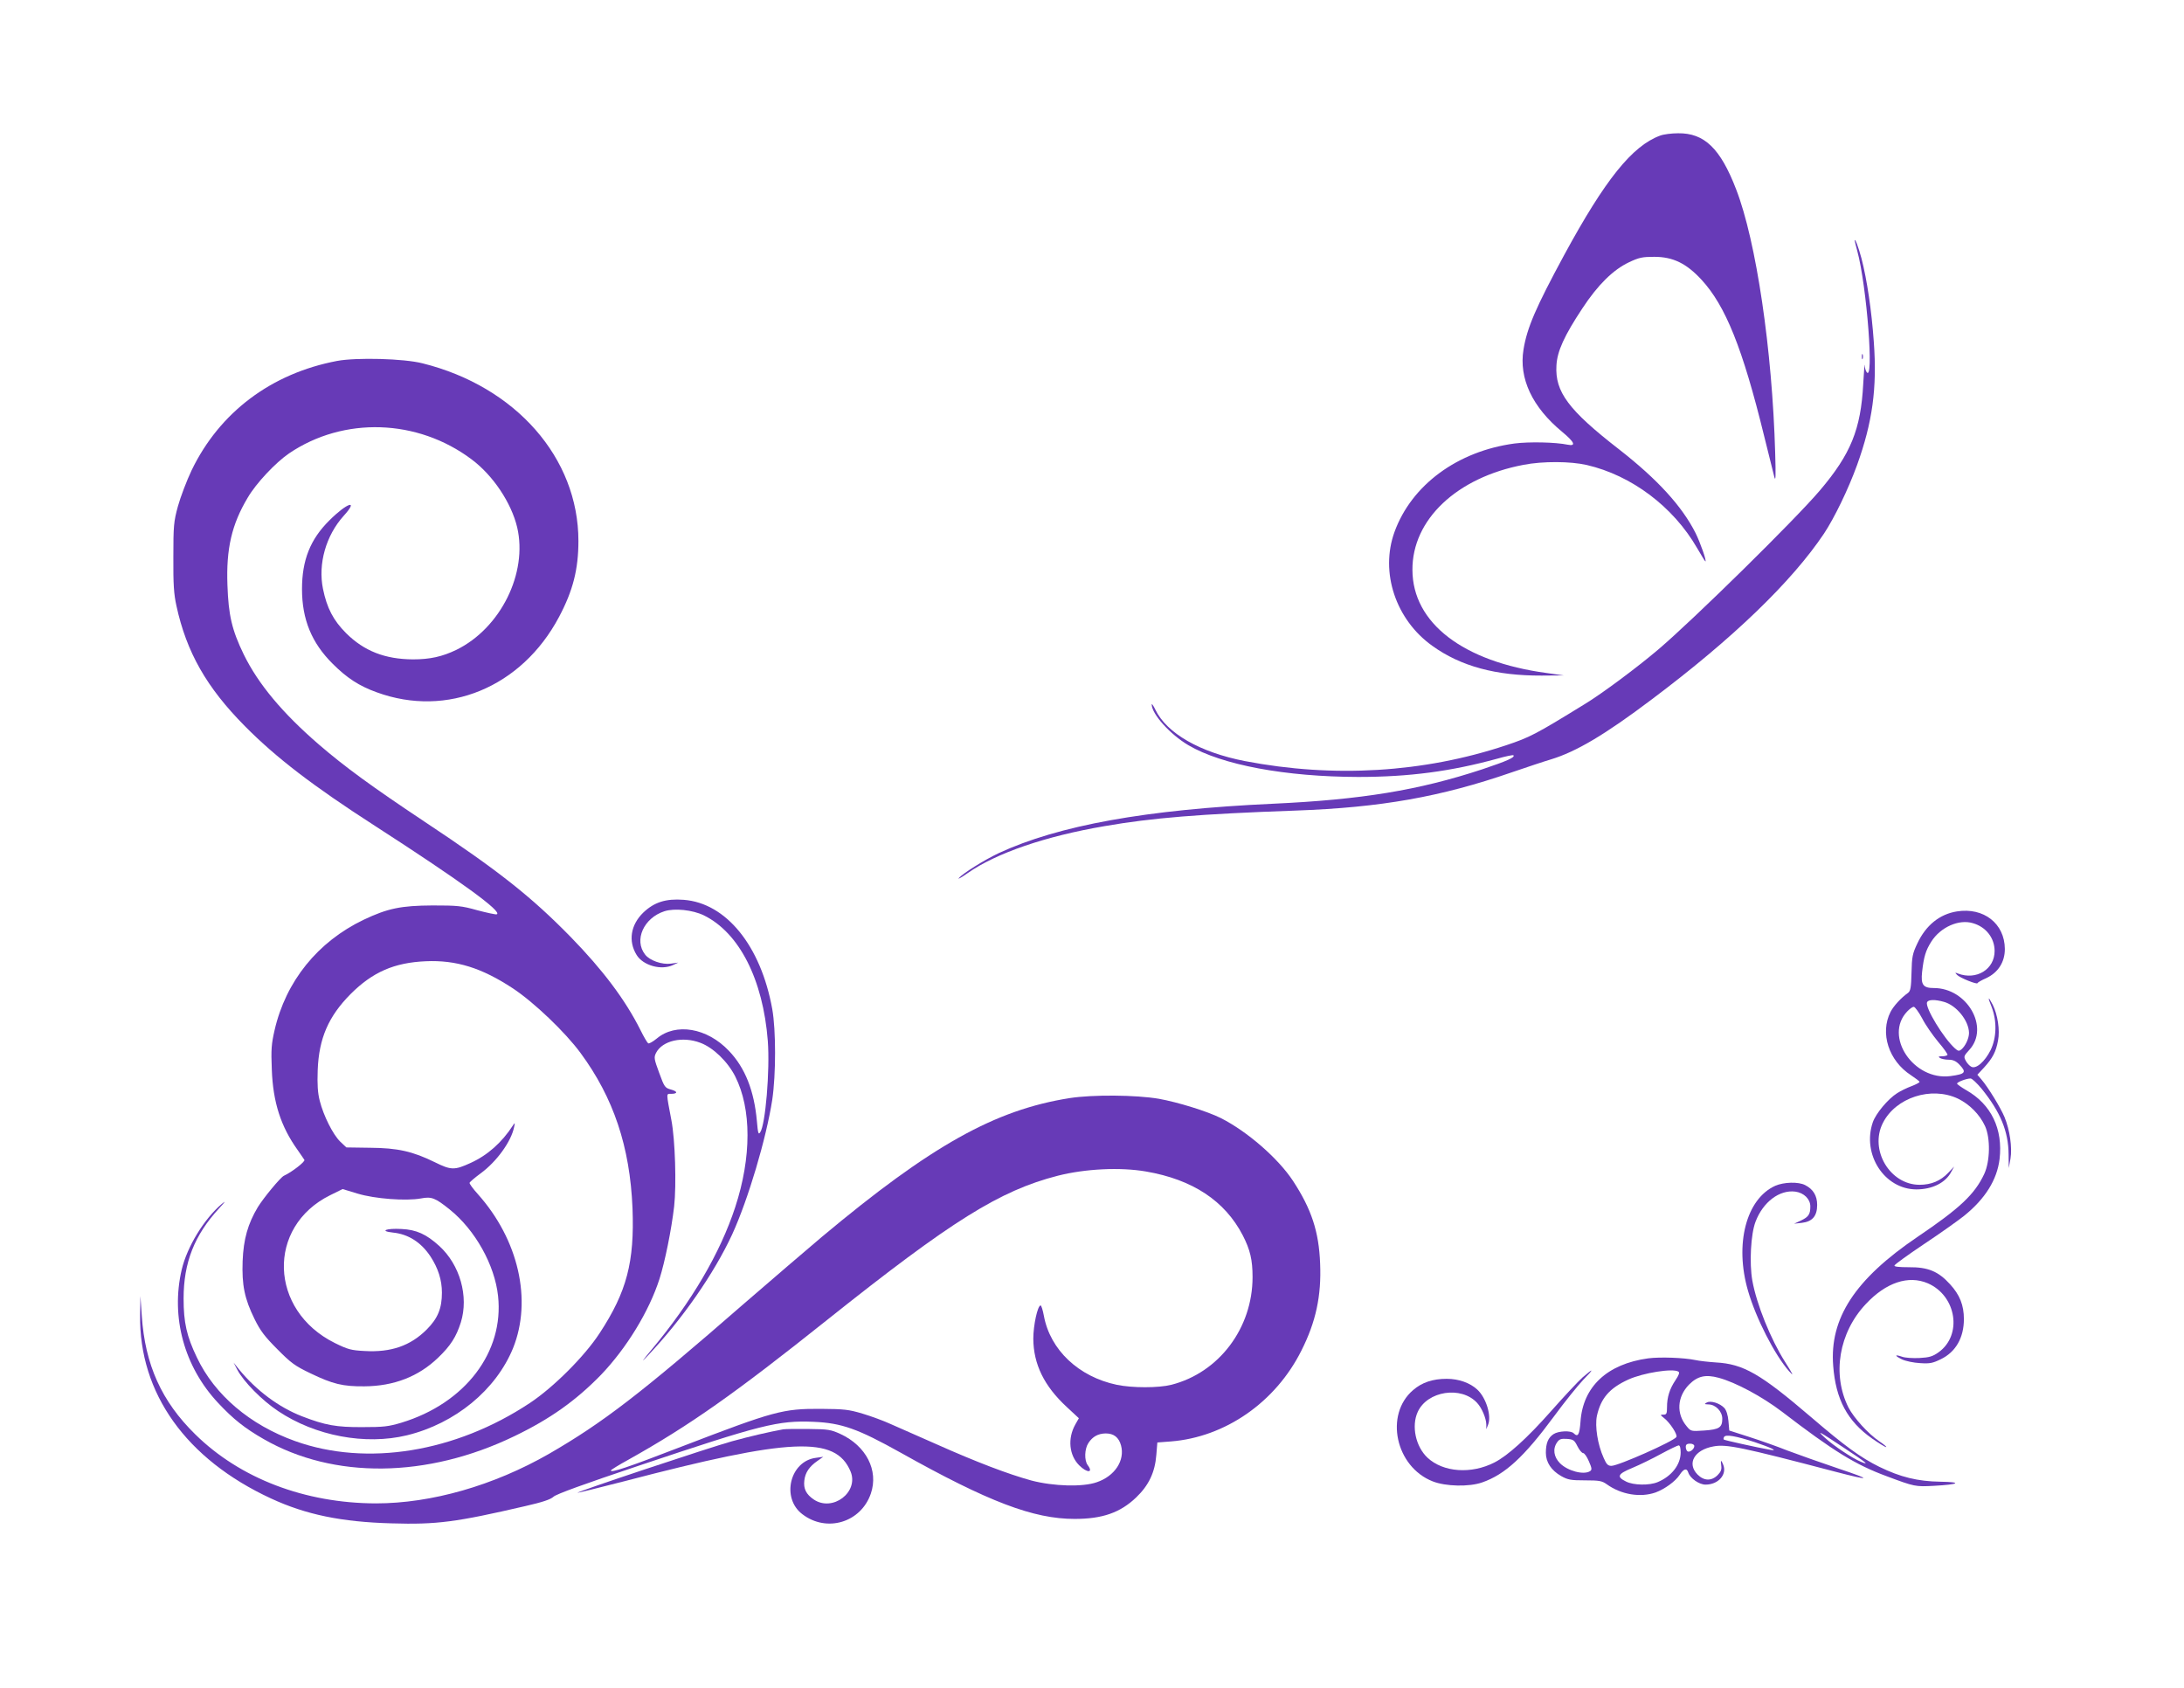 <?xml version="1.0" standalone="no"?>
<!DOCTYPE svg PUBLIC "-//W3C//DTD SVG 20010904//EN"
 "http://www.w3.org/TR/2001/REC-SVG-20010904/DTD/svg10.dtd">
<svg version="1.0" xmlns="http://www.w3.org/2000/svg"
 width="1280pt" height="989pt" viewBox="0 0 1280 989"
 preserveAspectRatio="xMidYMid meet">
<g transform="translate(0,989) scale(0.1,-0.1)"
fill="#673ab7" stroke="none">
<path d="M9729 9095 c-163 -60 -322 -258 -562 -700 -167 -309 -217 -425 -238
-553 -28 -169 51 -338 227 -483 72 -60 83 -85 32 -75 -72 15 -227 18 -312 7
-334 -45 -603 -243 -703 -518 -86 -237 7 -515 222 -668 167 -120 373 -175 640
-174 l130 1 -100 14 c-490 66 -786 293 -787 604 -2 295 260 542 651 616 113
22 275 21 371 -1 263 -61 507 -245 646 -486 25 -43 47 -79 49 -79 9 0 -30 110
-57 165 -80 159 -224 316 -448 491 -298 231 -377 338 -368 492 4 83 46 175
152 335 90 137 180 226 273 270 59 28 79 32 148 32 110 0 188 -38 277 -134
141 -153 241 -401 367 -915 27 -110 54 -219 60 -241 8 -30 9 3 5 140 -17 604
-111 1242 -229 1546 -92 239 -186 330 -340 328 -38 0 -86 -6 -106 -14z"/>
<path d="M10870 8480 c0 -3 7 -30 15 -60 56 -205 100 -782 54 -709 -5 8 -10
25 -10 39 -1 14 -5 -36 -9 -110 -14 -266 -73 -411 -254 -624 -143 -169 -740
-756 -947 -932 -125 -106 -329 -258 -431 -320 -289 -178 -322 -195 -463 -242
-481 -160 -1009 -192 -1529 -92 -262 51 -457 162 -524 300 -12 25 -22 39 -22
32 0 -56 108 -176 215 -239 197 -116 570 -185 995 -186 300 0 545 33 815 107
49 14 92 23 95 20 11 -12 -36 -33 -182 -82 -373 -123 -708 -178 -1228 -202
-743 -34 -1257 -127 -1608 -290 -86 -41 -209 -118 -233 -146 -7 -9 17 5 53 30
167 117 456 216 803 275 276 48 556 71 1120 91 498 18 849 80 1265 224 85 29
189 64 230 76 148 45 317 145 590 351 477 358 821 690 1010 972 61 92 143 261
194 402 90 250 118 449 98 722 -13 184 -40 364 -72 488 -18 67 -39 123 -40
105z"/>
<path d="M10912 7800 c0 -14 2 -19 5 -12 2 6 2 18 0 25 -3 6 -5 1 -5 -13z"/>
<path d="M1976 7775 c-386 -73 -689 -301 -853 -641 -29 -61 -65 -156 -80 -210
-25 -91 -27 -115 -27 -299 -1 -160 3 -217 18 -285 59 -272 177 -479 401 -705
182 -184 398 -350 763 -585 493 -318 752 -505 713 -518 -6 -2 -57 9 -114 24
-92 26 -117 28 -262 28 -185 -1 -263 -17 -404 -84 -269 -129 -456 -360 -522
-648 -18 -79 -21 -112 -16 -230 7 -192 53 -334 152 -472 17 -25 35 -50 39 -57
6 -10 -74 -72 -120 -93 -20 -9 -119 -129 -153 -184 -58 -97 -84 -187 -89 -316
-5 -141 11 -220 70 -340 34 -69 60 -103 133 -176 80 -81 103 -98 195 -142 131
-63 189 -77 315 -76 173 1 318 57 433 168 73 70 106 122 133 207 47 152 -5
337 -127 448 -75 68 -133 95 -221 99 -90 5 -132 -12 -50 -21 90 -9 165 -57
220 -140 45 -69 67 -138 67 -212 0 -92 -24 -151 -89 -216 -96 -96 -210 -135
-364 -126 -79 4 -98 9 -175 47 -385 191 -401 681 -27 866 l73 36 89 -27 c100
-30 281 -44 370 -28 62 12 83 4 169 -65 149 -120 263 -324 283 -506 36 -329
-192 -629 -566 -743 -77 -23 -105 -26 -228 -26 -154 -1 -219 11 -354 63 -137
53 -268 151 -370 275 l-32 40 22 -42 c37 -70 144 -179 239 -242 218 -146 511
-201 755 -142 283 69 522 266 622 511 113 281 32 636 -207 903 -28 31 -50 61
-48 66 2 5 31 30 65 55 93 68 179 186 196 271 6 26 5 28 -6 11 -66 -102 -150
-176 -249 -221 -94 -43 -114 -43 -209 4 -130 64 -219 84 -381 85 l-138 2 -36
34 c-43 42 -98 152 -120 239 -12 47 -15 95 -12 180 7 186 63 315 193 446 129
129 256 184 440 192 179 8 329 -39 511 -159 124 -82 307 -257 396 -378 194
-263 290 -550 305 -910 12 -315 -33 -489 -193 -733 -88 -135 -270 -317 -409
-409 -436 -289 -956 -373 -1375 -223 -266 95 -472 271 -576 490 -60 125 -78
205 -78 345 0 211 63 372 209 530 36 39 40 46 15 25 -103 -87 -203 -250 -235
-385 -65 -278 14 -569 214 -782 88 -94 156 -148 266 -211 410 -236 959 -230
1470 17 210 101 361 209 508 360 149 156 281 371 342 561 32 100 70 288 86
425 14 127 6 390 -16 505 -31 164 -31 155 -3 155 41 0 41 14 1 25 -36 10 -39
14 -70 99 -30 81 -31 90 -18 116 37 72 155 99 260 59 75 -28 160 -110 204
-197 96 -190 96 -473 0 -766 -88 -269 -256 -555 -490 -835 -59 -71 -65 -80
-23 -36 202 213 389 482 495 711 94 205 200 563 235 789 22 148 22 409 0 532
-67 371 -270 621 -519 640 -105 8 -173 -14 -237 -75 -74 -72 -89 -167 -39
-248 38 -62 144 -92 214 -59 l30 14 -43 -6 c-52 -7 -124 18 -151 53 -67 85 -8
215 113 254 59 19 165 8 231 -24 208 -102 347 -376 375 -736 13 -172 -14 -494
-45 -536 -10 -15 -13 -4 -19 66 -16 178 -69 313 -164 412 -128 135 -311 166
-423 72 -23 -19 -45 -31 -50 -28 -5 3 -26 38 -45 77 -89 178 -221 353 -409
546 -230 235 -421 387 -860 678 -305 203 -464 319 -616 450 -213 184 -355 354
-440 527 -70 144 -90 231 -96 407 -8 213 25 356 119 513 49 84 163 205 242
259 320 217 753 203 1070 -35 126 -94 233 -255 267 -398 63 -268 -97 -591
-356 -718 -83 -40 -155 -56 -255 -56 -164 1 -286 49 -391 153 -76 76 -113 148
-136 260 -30 146 17 313 122 429 90 99 19 76 -85 -28 -112 -111 -160 -233
-160 -402 0 -177 56 -315 180 -438 83 -83 155 -130 258 -167 413 -151 849 29
1068 441 82 154 114 280 114 446 0 486 -367 905 -914 1041 -110 28 -386 35
-500 14z"/>
<path d="M11469 4549 c-101 -16 -182 -81 -232 -188 -28 -59 -32 -78 -34 -171
-2 -87 -6 -107 -20 -118 -42 -30 -85 -77 -103 -112 -63 -124 -11 -286 120
-371 27 -18 50 -35 50 -39 0 -4 -21 -15 -47 -25 -27 -10 -64 -28 -84 -41 -54
-34 -125 -119 -143 -171 -64 -188 68 -392 255 -393 94 0 172 39 205 103 l17
31 -35 -37 c-45 -47 -99 -70 -168 -70 -173 0 -295 204 -215 362 75 149 283
217 440 143 68 -33 127 -92 159 -161 32 -70 30 -206 -5 -281 -56 -119 -142
-200 -392 -369 -366 -248 -515 -477 -493 -755 15 -197 83 -324 228 -426 39
-27 76 -50 82 -50 6 0 -12 15 -40 34 -65 44 -148 136 -180 197 -98 194 -57
440 102 608 118 126 249 169 362 121 169 -73 205 -304 63 -405 -34 -24 -54
-30 -111 -33 -38 -2 -84 1 -101 7 -46 16 -47 7 -2 -15 21 -10 68 -20 106 -22
58 -4 75 0 122 23 87 42 135 126 135 235 0 81 -24 142 -81 204 -69 76 -129
101 -242 100 -57 0 -86 3 -84 10 1 6 80 63 174 126 95 63 200 138 234 165 124
100 193 211 208 332 21 177 -49 322 -196 405 -29 17 -53 34 -53 38 0 9 55 30
79 30 9 0 37 -27 64 -59 111 -137 158 -251 159 -386 l1 -80 10 55 c11 65 -4
169 -35 244 -23 55 -95 173 -135 220 l-24 28 40 43 c49 54 69 91 81 157 12 61
-2 152 -31 210 -28 54 -31 47 -6 -14 31 -82 29 -178 -6 -251 -34 -68 -86 -114
-114 -98 -10 5 -25 21 -32 35 -13 24 -12 28 22 65 118 131 -14 361 -209 361
-63 0 -77 19 -69 94 10 89 21 126 54 178 54 85 162 133 244 108 77 -22 127
-87 127 -163 0 -107 -106 -173 -215 -132 -18 7 -18 6 -5 -8 16 -17 120 -59
120 -48 0 3 23 17 51 29 70 33 109 94 109 171 -1 149 -124 245 -281 220z m-76
-530 c73 -20 146 -110 147 -182 0 -32 -21 -77 -45 -97 -13 -11 -19 -10 -37 6
-67 60 -176 239 -164 270 6 17 46 18 99 3z m-128 -96 c19 -38 62 -99 94 -138
33 -38 57 -73 55 -77 -3 -4 -17 -8 -32 -8 -21 0 -24 -2 -12 -10 8 -5 31 -10
51 -10 25 0 43 -8 62 -28 44 -46 37 -56 -52 -68 -216 -28 -392 234 -253 379
14 15 31 27 38 27 7 0 29 -30 49 -67z"/>
<path d="M6269 3455 c-438 -69 -812 -278 -1452 -813 -89 -75 -294 -251 -456
-391 -608 -530 -829 -699 -1144 -881 -325 -186 -689 -290 -1014 -290 -416 1
-796 146 -1059 405 -197 193 -294 408 -313 694 l-8 116 -2 -111 c-6 -459 270
-845 767 -1075 205 -95 414 -138 707 -146 265 -8 378 7 783 101 101 23 149 39
166 55 15 15 184 76 497 181 722 242 819 267 1028 258 165 -7 259 -41 510
-181 514 -288 778 -388 1019 -388 162 0 267 36 361 126 74 71 110 147 118 249
l6 73 79 6 c319 25 614 230 765 532 85 168 118 321 110 510 -7 188 -51 320
-159 485 -87 132 -267 289 -423 368 -80 40 -252 93 -363 113 -135 23 -388 25
-523 4z m447 -430 c274 -47 463 -172 568 -375 43 -84 57 -143 57 -244 0 -299
-197 -560 -476 -631 -75 -19 -229 -19 -320 0 -223 47 -390 204 -427 404 -6 33
-15 61 -19 61 -18 0 -43 -117 -43 -195 1 -149 63 -277 196 -400 l71 -66 -21
-37 c-46 -82 -36 -180 23 -239 46 -46 85 -45 50 1 -21 28 -19 95 4 130 25 38
57 55 101 56 48 0 77 -23 90 -70 24 -88 -36 -180 -142 -216 -82 -29 -253 -24
-383 10 -135 37 -322 108 -555 212 -107 47 -229 101 -270 119 -41 19 -115 46
-165 61 -81 24 -106 27 -245 28 -222 1 -271 -12 -815 -221 -321 -124 -415
-155 -415 -140 0 3 46 32 103 63 359 201 623 387 1167 821 729 581 1010 756
1349 843 161 41 366 51 517 25z"/>
<path d="M10404 2941 c-170 -77 -239 -342 -159 -616 46 -159 155 -373 240
-470 31 -35 25 -22 -23 54 -85 134 -167 338 -192 477 -18 102 -9 273 19 345
44 116 141 188 233 176 51 -7 88 -44 88 -87 0 -45 -10 -61 -54 -82 l-41 -19
45 5 c62 7 90 40 90 105 0 54 -23 92 -70 116 -40 21 -126 18 -176 -4z"/>
<path d="M9660 1930 c-241 -33 -383 -166 -397 -371 -6 -78 -15 -93 -40 -68
-17 17 -89 14 -118 -5 -32 -21 -45 -54 -45 -110 0 -55 32 -103 90 -136 39 -22
57 -25 140 -25 83 0 99 -3 127 -23 85 -61 197 -79 286 -48 54 20 116 65 141
103 24 37 42 42 51 13 11 -33 63 -70 101 -70 74 0 126 58 104 115 -13 33 -17
31 -12 -4 3 -22 -2 -36 -21 -55 -36 -36 -80 -35 -118 3 -64 65 -19 145 94 165
75 14 163 -4 712 -148 214 -56 221 -49 20 18 -104 35 -239 83 -300 106 -60 24
-162 60 -225 80 l-115 37 -5 56 c-3 34 -12 63 -24 76 -26 28 -80 45 -103 32
-16 -9 -14 -10 9 -11 43 0 82 -41 82 -84 0 -51 -18 -63 -106 -69 -76 -5 -78
-5 -102 24 -63 74 -57 173 13 245 50 50 96 61 174 40 100 -27 254 -110 370
-198 304 -233 431 -311 615 -379 163 -61 168 -62 277 -56 147 8 169 22 38 24
-134 2 -235 27 -358 87 -110 54 -204 123 -400 291 -298 255 -397 312 -559 321
-44 3 -98 9 -120 14 -67 14 -206 19 -276 10z m177 -78 c8 -5 3 -20 -18 -51
-34 -51 -49 -99 -49 -158 0 -37 -3 -43 -21 -43 -20 0 -20 -1 5 -21 34 -27 79
-96 71 -110 -16 -25 -340 -169 -381 -169 -20 0 -29 9 -45 46 -36 79 -52 186
-40 246 23 104 73 163 185 214 86 39 261 67 293 46z m968 -445 c139 -92 154
-105 101 -83 -49 20 -160 94 -211 141 -51 47 -36 39 110 -58z m-521 32 c98
-33 141 -54 91 -45 -75 13 -268 56 -272 60 -3 3 -2 10 2 16 10 15 69 5 179
-31z m-1039 -24 c11 -22 26 -40 33 -40 8 0 23 -22 34 -48 18 -41 19 -50 7 -58
-37 -24 -131 1 -176 46 -37 37 -44 85 -17 123 13 19 24 22 57 20 38 -3 44 -7
62 -43z m685 1 c0 -18 -27 -39 -40 -31 -5 3 -10 15 -10 26 0 14 7 19 25 19 15
0 25 -6 25 -14z m-80 -38 c0 -71 -53 -139 -134 -173 -49 -21 -143 -19 -186 3
-57 28 -50 44 37 80 43 18 119 55 168 82 50 27 96 49 103 50 8 0 12 -15 12
-42z"/>
<path d="M9276 1819 c-26 -23 -110 -113 -187 -200 -138 -156 -253 -260 -330
-299 -136 -70 -301 -58 -393 28 -69 65 -95 185 -57 268 56 123 255 154 348 53
28 -30 53 -90 54 -126 l0 -28 10 25 c22 52 -11 159 -63 207 -42 39 -108 63
-179 63 -82 0 -145 -21 -197 -66 -169 -144 -103 -450 115 -535 76 -30 214 -33
290 -6 133 46 245 149 420 386 63 86 141 182 171 214 66 67 65 74 -2 16z"/>
<path d="M4590 1514 c-82 -15 -191 -40 -300 -70 -133 -37 -911 -296 -906 -302
2 -1 124 29 272 67 979 256 1241 268 1329 58 50 -121 -105 -239 -216 -164 -44
30 -61 63 -55 111 5 46 29 82 77 115 l34 24 -43 -6 c-152 -19 -205 -235 -80
-330 143 -110 344 -49 402 121 46 135 -27 279 -179 349 -55 25 -71 28 -185 29
-69 1 -136 0 -150 -2z"/>
</g>
</svg>
